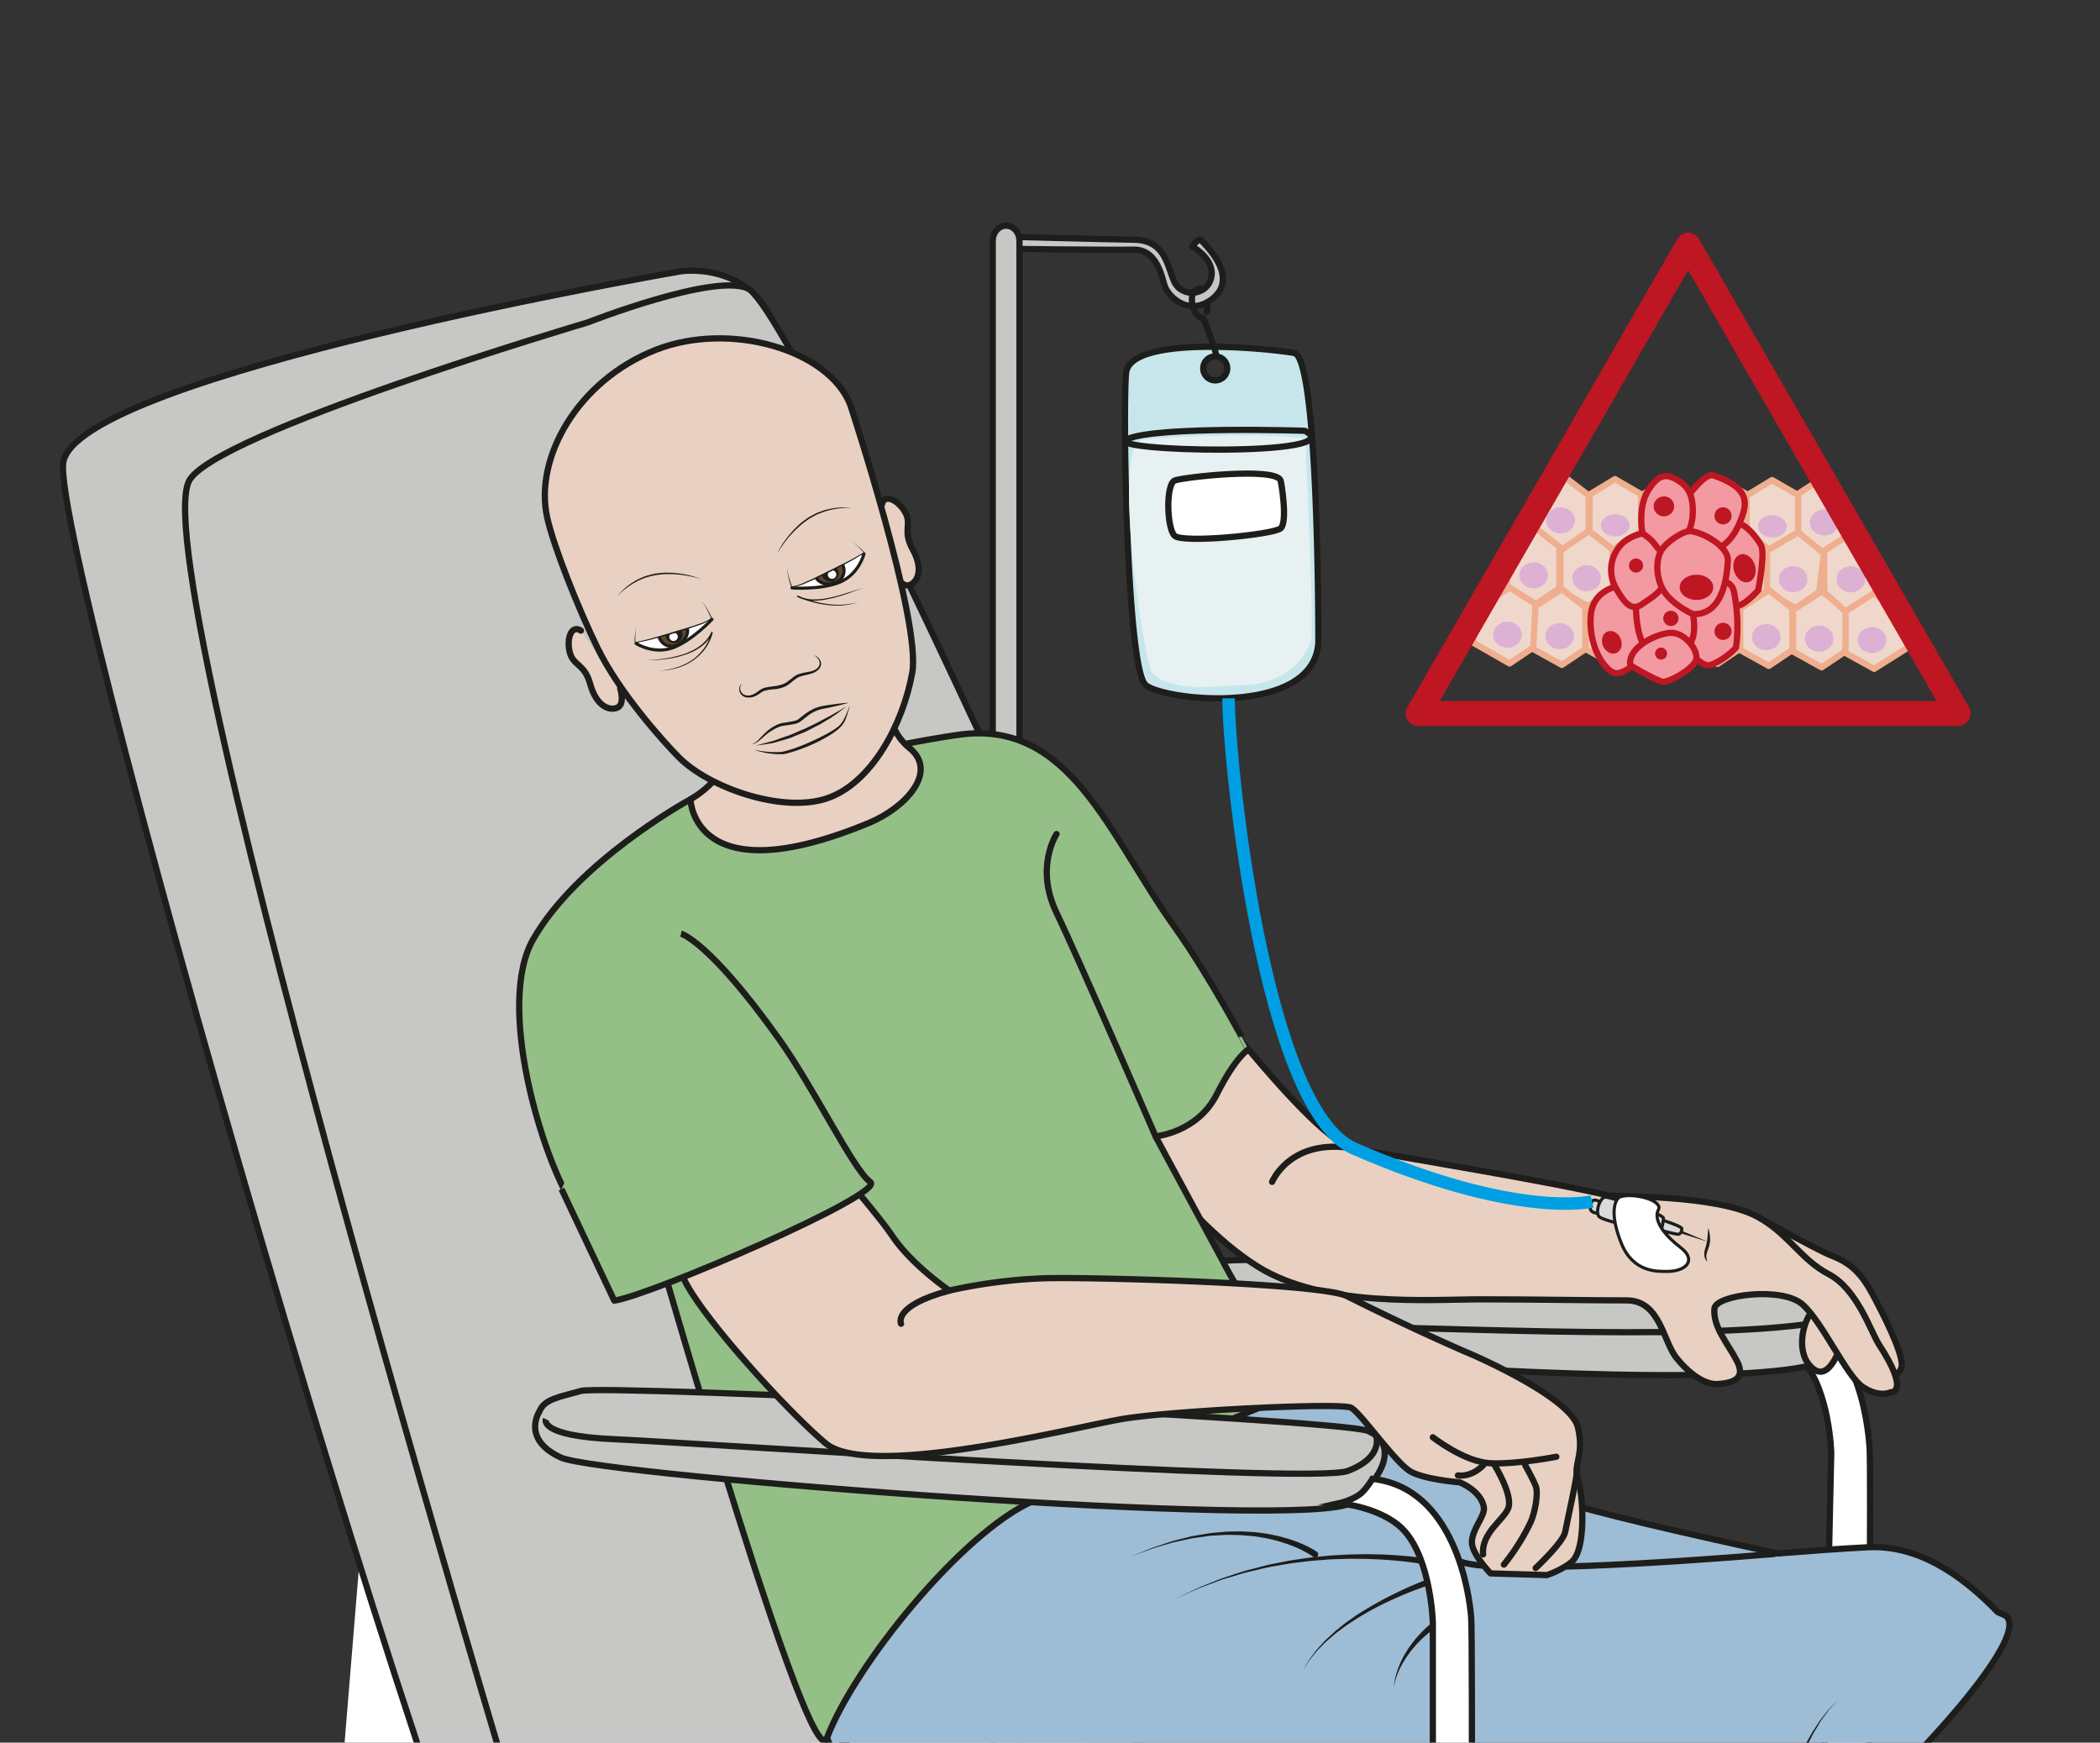 <?xml version="1.0" encoding="UTF-8" standalone="no"?><svg xmlns="http://www.w3.org/2000/svg" xml:space="preserve" viewBox="0 0 448.29 372"><rect x="0" y="0" width="448.29" height="372" fill="#333333" stroke="none"/><defs><clipPath id="a" clipPathUnits="userSpaceOnUse"><path d="M0 279h336.22V0H0Z"/></clipPath><clipPath id="b" clipPathUnits="userSpaceOnUse"><path d="M0 279h336.22V0H0Z"/></clipPath><clipPath id="c" clipPathUnits="userSpaceOnUse"><path d="M0 279h336.22V0H0Z"/></clipPath></defs><g clip-path="url(#a)" transform="matrix(1.333 0 0 -1.333 0 372)"><path d="M0 0s17.27-53.81 44.02-71.73c26.76-17.91 65.06-30.7 65.06-30.7L111.9-123l-121.55 5.47z" style="fill:#fff;fill-opacity:1;fill-rule:nonzero;stroke:none" transform="translate(64.01 107.47)"/></g><g clip-path="url(#b)" transform="matrix(1.333 0 0 -1.333 0 372)"><path d="M0 0a1.92 1.92 0 1 0 0 3.83A1.92 1.92 0 0 0 0 0m12.5 4.38c-3.98.72-26.38 2.98-26.92-3.25-.54-6.23.13-47.35 3.13-49.91 3.01-2.57 27.13-5.1 27.67 6.92 0 0 .09 45.52-3.88 46.24" style="fill:#c7e6eb;fill-opacity:1;fill-rule:nonzero;stroke:none" transform="translate(194.75 218.16)"/><path d="M0 0a1.92 1.92 0 1 0 0 3.83A1.92 1.92 0 0 0 0 0Zm12.5 4.38c-3.98.72-26.38 2.98-26.92-3.25-.54-6.23.13-47.35 3.13-49.91 3.01-2.57 27.13-5.1 27.67 6.92 0 0 .09 45.52-3.88 46.24z" style="fill:none;stroke:#1d1d1b;stroke-width:1;stroke-linecap:butt;stroke-linejoin:round;stroke-miterlimit:10;stroke-dasharray:none;stroke-opacity:1" transform="translate(194.75 218.16)"/><path d="M0 0s1.32-28.45.84-29.9c-.48-1.44-2.83-6.8-10.5-7.2l-7.68-.38s-6.38.29-7.48 2.67c-1.1 2.39-6.52 36.17-1.28 36.98 5.24.81 25.83 1 26.01 0C.09 1.17 0 0 0 0" style="fill:#e7f1f2;fill-opacity:1;fill-rule:nonzero;stroke:none" transform="translate(209.14 206.47)"/><path d="M0 0s-23.47.79-28.36-1.3C-33.26-3.36 7.94-4.24 0 0Z" style="fill:none;stroke:#1d1d1b;stroke-width:1;stroke-linecap:butt;stroke-linejoin:round;stroke-miterlimit:10;stroke-dasharray:none;stroke-opacity:1" transform="translate(208.96 210.08)"/><path d="M0 0c.1-.25 1.18-6.68 0-7.68-1.17-.99-15.74-2.44-16.99-1.17-1.25 1.26-1.42 8.3.06 8.85C-15.45.54-.8 2.17 0 0" style="fill:#fff;fill-opacity:1;fill-rule:nonzero;stroke:none" transform="translate(205.08 202.13)"/><path d="M0 0c.1-.25 1.18-6.68 0-7.68-1.17-.99-15.74-2.44-16.99-1.17-1.25 1.26-1.42 8.3.06 8.85C-15.45.54-.8 2.17 0 0Z" style="fill:none;stroke:#1d1d1b;stroke-width:1;stroke-linecap:butt;stroke-linejoin:miter;stroke-miterlimit:10;stroke-dasharray:none;stroke-opacity:1" transform="translate(205.08 202.13)"/><path d="M0 0s17.03-.22 20.98-.14c3.96.07 4.58-4.83 5.02-5.92.69-1.74 3.81-4.7 7.4-2.1 4.87 3.52-1.24 9.1-1.62 9.53-.38.43-1.41-1-1.41-1s3.7-2.02 3.04-4.99c-.66-2.96-4.73-3.25-5.92-.65-1.18 2.6-1.41 6.66-6.5 6.72-5.1.07-20.53.5-20.76.5" style="fill:#c7c7c6;fill-opacity:1;fill-rule:nonzero;stroke:#1d1d1b;stroke-width:1;stroke-linecap:round;stroke-linejoin:round;stroke-miterlimit:10;stroke-dasharray:none;stroke-opacity:1" transform="translate(160.56 239.23)"/><path d="M0 0s-1.8.14-1.45-2.31C-1.1-4.77.34-4.77.34-4.77s2.4-6.1 2.03-6.12" style="fill:none;stroke:#1d1d1b;stroke-width:1;stroke-linecap:round;stroke-linejoin:round;stroke-miterlimit:10;stroke-dasharray:none;stroke-opacity:1" transform="translate(192.37 232.88)"/><path d="M0 0a10 10 0 0 1 .15 1.52" style="fill:none;stroke:#1d1d1b;stroke-width:1;stroke-linecap:round;stroke-linejoin:round;stroke-miterlimit:10;stroke-dasharray:none;stroke-opacity:1" transform="translate(193.25 229.13)"/><path d="M0 0c0-1.34.96-2.42 2.14-2.42 1.18 0 2.14 1.08 2.14 2.42v301.4c0 1.34-.96 2.43-2.14 2.43-1.18 0-2.14-1.09-2.14-2.43Z" style="fill:#c7c7c6;fill-opacity:1;fill-rule:nonzero;stroke:none" transform="translate(158.98 -60.9)"/><path d="M0 0c0-1.34.96-2.42 2.14-2.42 1.18 0 2.14 1.08 2.14 2.42v301.4c0 1.34-.96 2.43-2.14 2.43-1.18 0-2.14-1.09-2.14-2.43Z" style="fill:none;stroke:#1d1d1b;stroke-width:1;stroke-linecap:round;stroke-linejoin:round;stroke-miterlimit:10;stroke-dasharray:none;stroke-opacity:1" transform="translate(158.98 -60.9)"/><path d="M0 0c-2.55 14.35-15.93 12.33-15.93 12.33s-96.72-16.66-98.93-30.62c-2.2-13.96 69.02-261.45 81.48-265.42l96.47 64.3" style="fill:#c7c7c6;fill-opacity:1;fill-rule:nonzero;stroke:#1d1d1b;stroke-width:1;stroke-linecap:butt;stroke-linejoin:miter;stroke-miterlimit:10;stroke-dasharray:none;stroke-opacity:1" transform="translate(124.99 223.3)"/><path d="M0 0s-60.4-17.88-63.91-25.48C-71.3-41.47-6.98-252.81-6.98-252.81s134.6-23.18 162.76-22.33c2.64.08-46.63 106.55-46.63 106.55S34.34 1.7 25.54 5.47C20 7.85 0 0 0 0" style="fill:#c7c7c6;fill-opacity:1;fill-rule:nonzero;stroke:none" transform="translate(94.14 227.44)"/><path d="M0 0s-60.4-17.88-63.91-25.48C-71.3-41.47-6.98-252.81-6.98-252.81s134.6-23.18 162.76-22.33c2.64.08-46.63 106.55-46.63 106.55S34.34 1.7 25.54 5.47C20 7.85 0 0 0 0Z" style="fill:none;stroke:#1d1d1b;stroke-width:1;stroke-linecap:butt;stroke-linejoin:miter;stroke-miterlimit:10;stroke-dasharray:none;stroke-opacity:1" transform="translate(94.14 227.44)"/><path d="m0 0-38.87-26.49" style="fill:none;stroke:#1d1d1b;stroke-width:1;stroke-linecap:round;stroke-linejoin:round;stroke-miterlimit:10;stroke-dasharray:none;stroke-opacity:1" transform="translate(136.82 1.12)"/><path d="M0 0s9.53.74 13.8-4.06c4.27-4.8 4.54-14.68 4.54-14.68l-1.3-58.6s7.24-4.53 7.24 0c0 4.55.47 55.66.2 59.4-.27 3.74-1.91 20.73-15.1 22.16C-3.82 5.63 0 0 0 0" style="fill:#fff;fill-opacity:1;fill-rule:nonzero;stroke:none" transform="translate(274.92 65.2)"/><path d="M0 0s9.53.74 13.8-4.06c4.27-4.8 4.54-14.68 4.54-14.68l-1.3-58.6s7.24-4.53 7.24 0c0 4.55.47 55.66.2 59.4-.27 3.74-1.91 20.73-15.1 22.16C-3.82 5.63 0 0 0 0Z" style="fill:none;stroke:#1d1d1b;stroke-width:1;stroke-linecap:butt;stroke-linejoin:miter;stroke-miterlimit:10;stroke-dasharray:none;stroke-opacity:1" transform="translate(274.92 65.2)"/><path d="M0 0s18.08-12.35 27.7-12.88c9.6-.54 69.4-5.08 80.35 0 10.95 5.07 1.6 11.74-7.2 12.28C92.04-.07-3.47 7.47 0 0" style="fill:#c7c7c6;fill-opacity:1;fill-rule:nonzero;stroke:none" transform="translate(184.41 74.11)"/><path d="M0 0s18.08-12.35 27.7-12.88c9.6-.54 69.4-5.08 80.35 0 10.95 5.07 1.6 11.74-7.2 12.28C92.04-.07-3.47 7.47 0 0Z" style="fill:none;stroke:#1d1d1b;stroke-width:1;stroke-linecap:butt;stroke-linejoin:miter;stroke-miterlimit:10;stroke-dasharray:none;stroke-opacity:1" transform="translate(184.41 74.11)"/><path d="M0 0s3.47-2.04 18.15-2.22C32.84-2.4 82.15-4.8 93.26 0" style="fill:none;stroke:#1d1d1b;stroke-width:1;stroke-linecap:butt;stroke-linejoin:miter;stroke-miterlimit:10;stroke-dasharray:none;stroke-opacity:1" transform="translate(203.3 68.7)"/><path d="M0 0c-.1-.05-1.88-6.78-4.75-4.4-2.87 2.37-1.58 7.31-.34 8.85C-3.86 5.99 0 0 0 0" style="fill:#e8d1c2;fill-opacity:1;fill-rule:nonzero;stroke:none" transform="translate(295.07 64.31)"/><path d="M0 0c-.1-.05-1.88-6.78-4.75-4.4-2.87 2.37-1.58 7.31-.34 8.85C-3.86 5.99 0 0 0 0Z" style="fill:none;stroke:#1d1d1b;stroke-width:1;stroke-linecap:round;stroke-linejoin:round;stroke-miterlimit:10;stroke-dasharray:none;stroke-opacity:1" transform="translate(295.07 64.31)"/><path d="M0 0c.3.15 10.79-5.92 13.68-7.04 2.89-1.11 4.65-2.86 6.33-5.98 1.68-3.12 4.82-9.26 4.75-11.53-.04-1.33-2.47-3-3.56-2.34-1.1.66-8.12 14.8-12.67 16.79C3.98-8.12-1.68-.83 0 0" style="fill:#e8d1c2;fill-opacity:1;fill-rule:nonzero;stroke:none" transform="translate(279.8 84.95)"/><path d="M0 0c.3.15 10.79-5.92 13.68-7.04 2.89-1.11 4.65-2.86 6.33-5.98 1.68-3.12 4.82-9.26 4.75-11.53-.04-1.33-2.47-3-3.56-2.34-1.1.66-8.12 14.8-12.67 16.79C3.98-8.12-1.68-.83 0 0Z" style="fill:none;stroke:#1d1d1b;stroke-width:1;stroke-linecap:round;stroke-linejoin:round;stroke-miterlimit:10;stroke-dasharray:none;stroke-opacity:1" transform="translate(279.8 84.95)"/><path d="M0 0c-9.06 2.18-32.98 6.1-40.73 7.52-7.74 1.41-34.83 39-34.83 39-10.3 2.7-16.39-25.66-10.52-28.17 5.88-2.5 16.75-21.5 29.93-29.73 10.62-6.63 27.55-5.25 35.83-5.25 8.27 0 17.7-.17 23.26-.17 5.56 0 5.81-6.95 8.21-9.49 0 0 3.2-4.1 6.37-3.9 3.17.19 4.33 1.28 3.07 3.7-1.43 2.78-3.83 5.36-3.6 8.37.18 2.22 10.82 3.56 14.08.7 3.27-2.86 7-11.42 9.67-13.23 2.67-1.8 4.47-.86 4.47-.86s3.28-.25-1.87 7.66c-1.27 1.95-3.46 8.85-8.01 11.23-4.55 2.37-6.46 6.51-11.45 9.22C17.25.2.9-.22 0 0" style="fill:#e8d1c2;fill-opacity:1;fill-rule:nonzero;stroke:none" transform="translate(257.56 87.62)"/><path d="M0 0c-9.06 2.18-32.98 6.1-40.73 7.52-7.74 1.41-34.83 39-34.83 39-10.3 2.7-16.39-25.66-10.52-28.17 5.88-2.5 16.75-21.5 29.93-29.73 10.62-6.63 27.55-5.25 35.83-5.25 8.27 0 17.7-.17 23.26-.17 5.56 0 5.81-6.95 8.21-9.49 0 0 3.2-4.1 6.37-3.9 3.17.19 4.33 1.28 3.07 3.7-1.43 2.78-3.83 5.36-3.6 8.37.18 2.22 10.82 3.56 14.08.7 3.27-2.86 7-11.42 9.67-13.23 2.67-1.8 4.47-.86 4.47-.86s3.28-.25-1.87 7.66c-1.27 1.95-3.46 8.85-8.01 11.23-4.55 2.37-6.46 6.51-11.45 9.22C17.25.2.9-.22 0 0Z" style="fill:none;stroke:#1d1d1b;stroke-width:1;stroke-linecap:round;stroke-linejoin:round;stroke-miterlimit:10;stroke-dasharray:none;stroke-opacity:1" transform="translate(257.56 87.62)"/><path d="M0 0s2.89 7.13 13.12 5.34" style="fill:none;stroke:#1d1d1b;stroke-width:1;stroke-linecap:round;stroke-linejoin:round;stroke-miterlimit:10;stroke-dasharray:none;stroke-opacity:1" transform="translate(203.72 89.8)"/><path d="M0 0s13.78-7.67 17.52-11.94S33-22.62 38.6-24.76c3.93-1.5 19.51-5.16 34.9-8.47 5.13.41 10.07.78 14.49 1 7.7.38 14.67-4.1 20.73-10.39l.83-.36c8.04-2.94-32.5-42.91-35.18-39.71-2.67 3.2-12.01 2.13-31.71-2.4-19.7-4.54-64.4-2.67-72.11-3.74-7.72-1.07-38.74 13.08-45.41 19.75-6.68 6.68-7.48 23.23-8.01 27.28" style="fill:#9dbcd6;fill-opacity:1;fill-rule:nonzero;stroke:#1d1d1b;stroke-width:1;stroke-linecap:round;stroke-linejoin:round;stroke-miterlimit:10;stroke-dasharray:none;stroke-opacity:1" transform="translate(211.2 63.52)"/><path d="M0 0c4.64-2.13 33.61-.25 50.4 1.15" style="fill:none;stroke:#1d1d1b;stroke-width:1;stroke-linecap:round;stroke-linejoin:round;stroke-miterlimit:10;stroke-dasharray:none;stroke-opacity:1" transform="translate(233.71 29.06)"/><path d="M0 0s-2.54.57-6.48.87c-.98.09-2.05.13-3.17.18-1.13.04-2.32.04-3.55.04-1.24-.06-2.51-.04-3.8-.17-1.3-.09-2.6-.2-3.9-.38-1.32-.13-2.61-.36-3.89-.6-1.28-.19-2.52-.51-3.72-.8-1.2-.25-2.34-.62-3.43-.95l-1.58-.47-1.44-.55c-.92-.35-1.78-.65-2.52-.96l-1.9-.87-1.65-.76 1.64.8 1.87.91c.73.34 1.59.65 2.5 1.03l1.44.58 1.57.52c1.08.35 2.21.75 3.42 1.03 1.2.31 2.44.67 3.72.9 1.28.26 2.58.52 3.9.69 1.3.22 2.62.36 3.92.47 1.3.16 2.59.18 3.83.26 1.24.03 2.44.06 3.58.05 1.14-.03 2.22-.04 3.22-.11C-2.45 1.5.2.98.2.98A.5.5 0 1 0 0 0" style="fill:#1d1d1b;fill-opacity:1;fill-rule:nonzero;stroke:none" transform="translate(229.1 28.35)"/><path d="M0 0s-1.52-.46-3.77-1.34c-1.11-.45-2.41-1-3.77-1.65a48.84 48.84 0 0 1-4.16-2.23c-.7-.4-1.35-.86-2.02-1.29-.65-.45-1.27-.92-1.88-1.37l-1.65-1.41-1.37-1.38-1.04-1.28c-.33-.37-.52-.76-.72-1.05l-.6-.94.56.96c.2.3.36.7.68 1.08l1 1.33 1.33 1.45 1.61 1.49c.6.47 1.2.98 1.84 1.46.66.45 1.3.95 2 1.38A61.61 61.61 0 0 0-.3.95.5.5 0 1 0 .01.01L0 0" style="fill:#1d1d1b;fill-opacity:1;fill-rule:nonzero;stroke:none" transform="translate(229.62 25.47)"/><path d="M0 0s-.6-.38-1.44-1.1a17.42 17.42 0 0 1-3.88-4.82c-.18-.3-.31-.61-.44-.91a7 7 0 0 1-.33-.84c-.2-.53-.31-.98-.38-1.3l-.12-.5.08.5c.04.34.12.8.27 1.35.06.27.16.57.27.87A13.93 13.93 0 0 0-4.6-3.8C-3.81-2.5-2.82-1.31-2.01-.5-1.21.33-.58.81-.58.81l.01.01a.5.5 0 0 0 .6-.8L0 0" style="fill:#1d1d1b;fill-opacity:1;fill-rule:nonzero;stroke:none" transform="translate(229.75 18.26)"/><path d="m0 0-.27.19C-.43.3-.7.47-1.06.67c-.36.2-.79.44-1.3.67-.52.25-1.13.46-1.78.72-.68.2-1.4.48-2.19.65-.78.2-1.62.36-2.5.5-.87.15-1.79.18-2.71.28-.94 0-1.89.07-2.83.02-.95-.08-1.9-.06-2.83-.22-.92-.15-1.85-.21-2.72-.42l-2.51-.54-2.22-.65-.99-.3-.87-.32-1.41-.52-1.23-.46 1.21.5 1.4.57.86.35.98.32 2.2.73 2.52.63c.87.24 1.8.33 2.73.5.93.2 1.9.21 2.85.33.96.08 1.93.05 2.88.08.95-.07 1.89-.08 2.79-.2a24 24 0 0 0 2.58-.44c.82-.14 1.57-.4 2.28-.59.68-.24 1.32-.44 1.87-.7.55-.21 1.02-.46 1.4-.65.38-.2.68-.36.88-.5l.3-.2a.5.5 0 0 0-.54-.84l-.01.01Z" style="fill:#1d1d1b;fill-opacity:1;fill-rule:nonzero;stroke:none" transform="translate(210.32 29.74)"/><path d="M0 0s.24 1.74.79 4.29a72.17 72.17 0 0 0 2.7 9.17c.29.81.65 1.6.97 2.4.36.78.73 1.53 1.08 2.27.4.7.78 1.4 1.16 2.04l1.15 1.76 1.1 1.39c.32.43.68.72.93 1l.84.85-.8-.88c-.25-.28-.6-.59-.9-1.03l-1.04-1.42-1.08-1.79c-.36-.64-.7-1.35-1.07-2.06-.33-.74-.67-1.5-1-2.29-.28-.8-.61-1.6-.88-2.41a71.08 71.08 0 0 1-2.33-9.17C1.16 1.58.99-.12.99-.12a.5.5 0 1 0-1 .1L0 0" style="fill:#1d1d1b;fill-opacity:1;fill-rule:nonzero;stroke:none" transform="translate(283.62 -18.36)"/><path d="M0 0c-.86-.44-18.16-10.11-25.18-22.4-6.01-10.51 1.43-34.9 6.24-42.38 4.8-7.48 14.3-9.34 14.3-9.34s23.89-83.1 26.5-76.2c4.4 11.6 21.51 32.8 32.97 37.94 6.92 3.1 49.64 20.37 49.64 20.37s3.8-.8-5.06 1.9c-7.31 2.24-14.1 16.06-14.1 16.06L74.48-53.97s6.71.58 9.8 6.72c3.1 6.14 5.08 7.2 5.08 7.2S83.23-28.41 77.5-20.4C67.04-5.77 60.85 12.74 43.16 10.37 32.7 8.97 5.53 2.84 0 0" style="fill:#94bf87;fill-opacity:1;fill-rule:nonzero;stroke:none" transform="translate(110.57 151.06)"/><path d="M0 0c-.86-.44-18.16-10.11-25.18-22.4-6.01-10.51 1.43-34.9 6.24-42.38 4.8-7.48 14.3-9.34 14.3-9.34s23.89-83.1 26.5-76.2c4.4 11.6 21.51 32.8 32.97 37.94 6.92 3.1 49.64 20.37 49.64 20.37s3.8-.8-5.06 1.9c-7.31 2.24-14.1 16.06-14.1 16.06L74.48-53.97s6.71.58 9.8 6.72c3.1 6.14 5.08 7.2 5.08 7.2S83.23-28.41 77.5-20.4C67.04-5.77 60.85 12.74 43.16 10.37 32.7 8.97 5.53 2.84 0 0Z" style="fill:none;stroke:#1d1d1b;stroke-width:1;stroke-linecap:butt;stroke-linejoin:round;stroke-miterlimit:10;stroke-dasharray:none;stroke-opacity:1" transform="translate(110.57 151.06)"/><path d="M0 0s-2.94-4.41 3.46-7.35c6.41-2.94 120.67-11.75 126.55-7.2 5.87 4.53 7.2 9.6 2.67 11.47C128.14-1.2 10.4 4.4 6.67 3.32 2.93 2.27.79 2 0 0" style="fill:#c7c7c6;fill-opacity:1;fill-rule:nonzero;stroke:none" transform="translate(86.37 53)"/><path d="M0 0s-2.94-4.41 3.46-7.35c6.41-2.94 120.67-11.75 126.55-7.2 5.87 4.53 7.2 9.6 2.67 11.47C128.14-1.2 10.4 4.4 6.67 3.32 2.93 2.27.79 2 0 0Z" style="fill:none;stroke:#1d1d1b;stroke-width:1;stroke-linecap:butt;stroke-linejoin:miter;stroke-miterlimit:10;stroke-dasharray:none;stroke-opacity:1" transform="translate(86.37 53)"/><path d="M0 0s-1.33-2.67 10.95-3.2c12.28-.54 111.59-7.3 117.46-5.08 5.88 2.23 4.52 5.66 4.52 5.66" style="fill:none;stroke:#1d1d1b;stroke-width:1;stroke-linecap:butt;stroke-linejoin:miter;stroke-miterlimit:10;stroke-dasharray:none;stroke-opacity:1" transform="translate(87.43 51.79)"/><path d="M0 0s8.71-9.77 11.5-13.9c3.2-4.76 9.18-8.8 9.18-8.8s7.48 1.83 16.02 1.99c8.55.15 43.88-.87 47.7-2.9a392.9 392.9 0 0 1 18.78-8.83c2.93-1.2 17.08-7.6 18.15-12.15 1.07-4.53-.8-5.87 0-8.27.8-2.4 1.44-11.34-1.07-13.35-1.7-1.36-3.9-2.05-3.9-2.05l-9.02.27s-2.98 3.1-2.98 4.95c0 2.15 2.15 4.27 1.91 5.64-.47 2.7-3.9 4-3.9 4s-5.33.4-7.74 1.67c-2.4 1.27-8 9.37-9.6 10.26-1.6.89-28.88-.48-36.58-1.78-7.7-1.3-40.63-9.73-47.57-3.92-6.94 5.81-23.18 23.94-23.18 27.95C-22.3-15.22 0 0 0 0" style="fill:#e8d1c2;fill-opacity:1;fill-rule:nonzero;stroke:none" transform="translate(131.36 95.09)"/><path d="M0 0s8.71-9.77 11.5-13.9c3.2-4.76 9.18-8.8 9.18-8.8s7.48 1.83 16.02 1.99c8.55.15 43.88-.87 47.7-2.9a392.9 392.9 0 0 1 18.78-8.83c2.93-1.2 17.08-7.6 18.15-12.15 1.07-4.53-.8-5.87 0-8.27.8-2.4 1.44-11.34-1.07-13.35-1.7-1.36-3.9-2.05-3.9-2.05l-9.02.27s-2.98 3.1-2.98 4.95c0 2.15 2.15 4.27 1.91 5.64-.47 2.7-3.9 4-3.9 4s-5.33.4-7.74 1.67c-2.4 1.27-8 9.37-9.6 10.26-1.6.89-28.88-.48-36.58-1.78-7.7-1.3-40.63-9.73-47.57-3.92-6.94 5.81-23.18 23.94-23.18 27.95C-22.3-15.22 0 0 0 0Z" style="fill:none;stroke:#1d1d1b;stroke-width:1;stroke-linecap:butt;stroke-linejoin:round;stroke-miterlimit:10;stroke-dasharray:none;stroke-opacity:1" transform="translate(131.36 95.09)"/><path d="M0 0s5.01-3.95 9.23-4.16c4.2-.2 10.55 1.04 10.55 1.04" style="fill:none;stroke:#1d1d1b;stroke-width:1;stroke-linecap:round;stroke-linejoin:miter;stroke-miterlimit:10;stroke-dasharray:none;stroke-opacity:1" transform="translate(229.46 48.9)"/><path d="M0 0s-1.7-1.92-4.06-1.64" style="fill:none;stroke:#1d1d1b;stroke-width:1;stroke-linecap:round;stroke-linejoin:miter;stroke-miterlimit:10;stroke-dasharray:none;stroke-opacity:1" transform="translate(237.54 44.43)"/><path d="M0 0s1.22-2.18 1.68-3.32c.46-1.15-.09-4.23-.84-5.88a34.95 34.95 0 0 0-4.25-6.72" style="fill:none;stroke:#1d1d1b;stroke-width:1;stroke-linecap:round;stroke-linejoin:miter;stroke-miterlimit:10;stroke-dasharray:none;stroke-opacity:1" transform="translate(244.25 44.43)"/><path d="M0 0s2.96-4.76 2.2-6.86c-.66-1.84-4.36-3.96-4.04-7.43" style="fill:none;stroke:#1d1d1b;stroke-width:1;stroke-linecap:round;stroke-linejoin:miter;stroke-miterlimit:10;stroke-dasharray:none;stroke-opacity:1" transform="translate(239.35 44.43)"/><path d="M0 0s4.4 4.1 4.72 5.77c.31 1.66 1.98 8.97 1.91 10.06" style="fill:none;stroke:#1d1d1b;stroke-width:1;stroke-linecap:round;stroke-linejoin:miter;stroke-miterlimit:10;stroke-dasharray:none;stroke-opacity:1" transform="translate(245.93 27.96)"/><path d="M0 0c3.14-.27 8.05-1.62 10.54-4.43 4.28-4.8 4.54-14.68 4.54-14.68v-76.62s6.14-4.54 6.14 0 .27 73.68 0 77.42C20.96-14.57 18.6 2.49 5.4 3.92c0 0-.73-1.28-1.64-2.16C2.52.56 0 0 0 0" style="fill:#fff;fill-opacity:1;fill-rule:nonzero;stroke:none" transform="translate(214.38 38.32)"/><path d="M0 0c3.14-.27 8.05-1.62 10.54-4.43 4.28-4.8 4.54-14.68 4.54-14.68v-76.62s6.14-4.54 6.14 0 .27 73.68 0 77.42C20.96-14.57 18.6 2.49 5.4 3.92c0 0-.73-1.28-1.64-2.16C2.52.56 0 0 0 0Z" style="fill:none;stroke:#1d1d1b;stroke-width:1;stroke-linecap:butt;stroke-linejoin:miter;stroke-miterlimit:10;stroke-dasharray:none;stroke-opacity:1" transform="translate(214.38 38.32)"/><path d="M0 0s4.47-1.13 15.71-16.9c5.72-8.03 11.93-21 14.6-22.86 2.67-1.87-35.4-18.24-41-19.01l-8.45 17.87" style="fill:#94bf87;fill-opacity:1;fill-rule:nonzero;stroke:#1d1d1b;stroke-width:1;stroke-linecap:butt;stroke-linejoin:round;stroke-miterlimit:10;stroke-dasharray:none;stroke-opacity:1" transform="translate(109.06 129.55)"/><path d="M0 0s-1.43 2.86 7.74 5.31" style="fill:none;stroke:#1d1d1b;stroke-width:1;stroke-linecap:round;stroke-linejoin:round;stroke-miterlimit:10;stroke-dasharray:none;stroke-opacity:1" transform="translate(144.3 67.08)"/><path d="m0 0 5.27-2.2L-.18-.48z" style="fill:#1d1d1b;fill-opacity:1;fill-rule:nonzero;stroke:none" transform="translate(268.33 82.37)"/><path d="M0 0s-1.54 1.18-1.94.48c-.38-.7-.83-2.06 1.6-1.87C2.08-1.2 0 0 0 0" style="fill:#dadada;fill-opacity:1;fill-rule:evenodd;stroke:none" transform="translate(256.9 86.18)"/><path d="M0 0s-1.54 1.18-1.94.48c-.38-.7-.83-2.06 1.6-1.87C2.08-1.2 0 0 0 0Z" style="fill:none;stroke:#1d1d1b;stroke-width:.5;stroke-linecap:butt;stroke-linejoin:miter;stroke-miterlimit:10;stroke-dasharray:none;stroke-opacity:1" transform="translate(256.9 86.18)"/><path d="M0 0s-.05-.9-.67-.85C-1.28-.82-7.77.9-7.77.9s.34 1.84.98 1.63C-6.16 2.32.18.59 0 0" style="fill:#dadada;fill-opacity:1;fill-rule:evenodd;stroke:none" transform="translate(269.34 82.26)"/><path d="M0 0s-.05-.9-.67-.85C-1.28-.82-7.77.9-7.77.9s.34 1.84.98 1.63C-6.16 2.32.18.59 0 0Z" style="fill:none;stroke:#1d1d1b;stroke-width:.5;stroke-linecap:butt;stroke-linejoin:miter;stroke-miterlimit:10;stroke-dasharray:none;stroke-opacity:1" transform="translate(269.34 82.26)"/><path d="M0 0s-.19-2.28-.78-2.32C-1.38-2.35-9.6-.48-10.3.22c-.7.7.14 3.2 1.04 3.14C-8.37 3.29-.3.82 0 0" style="fill:#dadada;fill-opacity:1;fill-rule:evenodd;stroke:none" transform="translate(266.4 84)"/><path d="M0 0s-.19-2.28-.78-2.32C-1.38-2.35-9.6-.48-10.3.22c-.7.7.14 3.2 1.04 3.14C-8.37 3.29-.3.82 0 0Z" style="fill:none;stroke:#1d1d1b;stroke-width:.5;stroke-linecap:butt;stroke-linejoin:miter;stroke-miterlimit:10;stroke-dasharray:none;stroke-opacity:1" transform="translate(266.4 84)"/><path d="M0 0s-1.5-2.14 3.6-6.05c2.58-1.97.89-3.86-2.35-3.8-1.38.01-5.31-.2-7.2 4.57-2 5.01-.91 7.15-.09 7.4C-3.82 2.77.84 1.5 0 0" style="fill:#fff;fill-opacity:1;fill-rule:nonzero;stroke:none" transform="translate(265.57 85.31)"/><path d="M0 0s-1.5-2.14 3.6-6.05c2.58-1.97.89-3.86-2.35-3.8-1.38.01-5.31-.2-7.2 4.57-2 5.01-.91 7.15-.09 7.4C-3.82 2.77.84 1.5 0 0Z" style="fill:none;stroke:#1d1d1b;stroke-width:.5;stroke-linecap:butt;stroke-linejoin:miter;stroke-miterlimit:10;stroke-dasharray:none;stroke-opacity:1" transform="translate(265.57 85.31)"/><path d="M0 0s.25-1.89-.09-2.85C-.43-3.8-.74-4.65-.1-5.4" style="fill:#e8d1c2;fill-opacity:1;fill-rule:nonzero;stroke:none" transform="translate(273.57 82.42)"/><path d="M0 0s.12-.33.2-.86c.06-.26.07-.57.09-.9.04-.34-.08-.72-.13-1.08-.1-.35-.24-.66-.32-.95-.1-.3-.17-.57-.15-.81 0-.24.05-.45.11-.59l.1-.22-.18.17A.89.89 0 0 0-.45-5a.94.94 0 0 0-.14.36 2.2 2.2 0 0 0 0 .95c.05.34.2.68.28 1 .04.32.16.62.16.94.01.32.08.62.08.88C-.04-.36 0 0 0 0" style="fill:#1d1d1b;fill-opacity:1;fill-rule:nonzero;stroke:none" transform="translate(273.57 82.42)"/><path d="M0 0s-11.97-2.94-38.13 8.48c-14.36 6.26-20.08 61.74-20.08 72.1" style="fill:none;stroke:#009fe3;stroke-width:2;stroke-linecap:butt;stroke-linejoin:miter;stroke-miterlimit:10;stroke-dasharray:none;stroke-opacity:1" transform="translate(254.96 86.66)"/><path d="M0 0s-3.52-5.31 0-12.62c3.52-7.3 15.86-35.79 15.86-35.79" style="fill:none;stroke:#1d1d1b;stroke-width:1;stroke-linecap:round;stroke-linejoin:round;stroke-miterlimit:10;stroke-dasharray:none;stroke-opacity:1" transform="translate(169.2 145.5)"/><path d="M0 0s10.21 5.56 3.54 12.6c-6.41 6.76 8.13 11.68 8.13 11.68s16.4 5.07 17.57 5.88c4.45 3.1-1.86-15.75 5.77-21.88 4.83-3.86-.63-9.65-6.41-12.05C.39-15.47 0 0 0 0" style="fill:#e8d1c2;fill-opacity:1;fill-rule:nonzero;stroke:none" transform="translate(110.57 151.06)"/><path d="M0 0s10.21 5.56 3.54 12.6c-6.41 6.76 8.13 11.68 8.13 11.68s16.4 5.07 17.57 5.88c4.45 3.1-1.86-15.75 5.77-21.88 4.83-3.86-.63-9.65-6.41-12.05C.39-15.47 0 0 0 0Z" style="fill:none;stroke:#1d1d1b;stroke-width:1;stroke-linecap:round;stroke-linejoin:round;stroke-miterlimit:10;stroke-dasharray:none;stroke-opacity:1" transform="translate(110.57 151.06)"/><path d="M0 0s1.23-2.5 2.58-1.86c1.35.63 2.03 2.72.37 5.7-1.66 3-.06 3.96-1.2 5.94-1.16 1.98-3.32 3.01-3.71 1.24" style="fill:#e8d1c2;fill-opacity:1;fill-rule:nonzero;stroke:#1d1d1b;stroke-width:1;stroke-linecap:round;stroke-linejoin:round;stroke-miterlimit:10;stroke-dasharray:none;stroke-opacity:1" transform="translate(143.2 187.28)"/><path d="M0 0s.86-2.64-.55-3.13c-1.4-.5-3.35.52-4.25 3.82-.9 3.3-2.72 2.87-3.28 5.1-.55 2.22.27 4.46 1.79 3.46" style="fill:#e8d1c2;fill-opacity:1;fill-rule:nonzero;stroke:#1d1d1b;stroke-width:1;stroke-linecap:round;stroke-linejoin:round;stroke-miterlimit:10;stroke-dasharray:none;stroke-opacity:1" transform="translate(99.32 168.83)"/><path d="M0 0s11.4-34.65 9.91-42.87C8.43-51.09 3.38-60.62-3.8-63c-7.19-2.38-18.88 1.75-23.67 6.6-2.67 2.7-9.51 10.36-12.99 17.44-3.14 6.42-7.12 16.46-8.1 20.99-2.1 9.52 4.9 21.91 17.44 26.83C-19.25 13.5-3.39 8.83 0 0" style="fill:#e8d1c2;fill-opacity:1;fill-rule:nonzero;stroke:none" transform="translate(136.18 214.2)"/><path d="M0 0s11.4-34.65 9.91-42.87C8.43-51.09 3.38-60.62-3.8-63c-7.19-2.38-18.88 1.75-23.67 6.6-2.67 2.7-9.51 10.36-12.99 17.44-3.14 6.42-7.12 16.46-8.1 20.99-2.1 9.52 4.9 21.91 17.44 26.83C-19.25 13.5-3.39 8.83 0 0Z" style="fill:none;stroke:#1d1d1b;stroke-width:1;stroke-linecap:round;stroke-linejoin:round;stroke-miterlimit:10;stroke-dasharray:none;stroke-opacity:1" transform="translate(136.18 214.2)"/><path d="m0 0-.64.03c-.41 0-1-.04-1.69-.12-.34-.06-.71-.1-1.1-.2-.39-.1-.8-.2-1.2-.34-.4-.17-.84-.3-1.24-.5-.4-.23-.82-.44-1.2-.69-.37-.28-.76-.54-1.11-.83l-.99-.9-.86-.91c-.25-.31-.5-.6-.71-.88a23.67 23.67 0 0 1-1.3-1.93s.38.86 1.18 2.02l.7.9.83.95 1 .94c.36.3.75.56 1.12.84.4.27.83.46 1.24.7.41.2.85.33 1.26.5.42.14.85.21 1.24.31.4.08.78.11 1.13.16.7.06 1.29.04 1.7.02L0 0" style="fill:#1d1d1b;fill-opacity:1;fill-rule:nonzero;stroke:none" transform="translate(136.52 197.72)"/><path d="M0 0a10.3 10.3 0 0 0 3.63 2.86c.4.15.81.36 1.25.48.45.1.88.25 1.35.32.46.04.9.1 1.36.13.46 0 .9 0 1.34-.02l1.24-.13 1.1-.2c1.34-.31 2.18-.69 2.18-.69l-.6.19c-.39.1-.95.23-1.62.36l-1.09.16-1.22.1h-1.3c-.45-.03-.9-.1-1.36-.15-.44-.06-.88-.2-1.31-.3-.43-.1-.83-.3-1.23-.45-.38-.17-.74-.39-1.09-.56-.33-.2-.63-.42-.92-.6C1.17 1.1.73.73.44.45.15.17 0 0 0 0" style="fill:#1d1d1b;fill-opacity:1;fill-rule:nonzero;stroke:none" transform="translate(98.82 183.57)"/><path d="M0 0s-.8-3.25-3.86-4.53c-3.05-1.27-7.66-.92-7.66-.92s1.5 2.44 2.93 3.54C-7.17-.81-3.9 1.25 0 0" style="fill:#fff;fill-opacity:1;fill-rule:nonzero;stroke:none" transform="translate(138.36 190.37)"/><path d="M0 0s-.8-3.25-3.86-4.53c-3.05-1.27-7.66-.92-7.66-.92s1.5 2.44 2.93 3.54C-7.17-.81-3.9 1.25 0 0Z" style="fill:none;stroke:#1d1d1b;stroke-width:.5;stroke-linecap:butt;stroke-linejoin:round;stroke-miterlimit:10;stroke-dasharray:none;stroke-opacity:1" transform="translate(138.36 190.37)"/><path d="M0 0c.48-1.22 1.98-1.56 3.2-1.07C4.42-.6 4.9.53 4.43 1.74a2.37 2.37 0 0 1-3.08 1.33A2.37 2.37 0 0 1 0 0" style="fill:#60462c;fill-opacity:1;fill-rule:nonzero;stroke:none" transform="translate(130.56 186.83)"/><path d="M0 0c.48-1.22 1.98-1.56 3.2-1.07C4.42-.6 4.9.53 4.43 1.74a2.37 2.37 0 0 1-3.08 1.33A2.37 2.37 0 0 1 0 0Z" style="fill:none;stroke:#1d1d1b;stroke-width:.5;stroke-linecap:round;stroke-linejoin:round;stroke-miterlimit:10;stroke-dasharray:none;stroke-opacity:1" transform="translate(130.56 186.83)"/><path d="M0 0a1.37 1.37 0 0 1 1.76-.78C2.46-.5 2.8.29 2.52.99a1.36 1.36 0 0 1-1.76.78A1.36 1.36 0 0 1 0 0" style="fill:#1d1d1b;fill-opacity:1;fill-rule:nonzero;stroke:none" transform="translate(131.68 186.79)"/><path d="M0 0a.68.68 0 1 1 1.26.5A.68.68 0 0 1 0 0" style="fill:#fff;fill-opacity:1;fill-rule:nonzero;stroke:none" transform="translate(132.6 186.86)"/><path d="M0 0s2-1.54 1.72-1.74c-1.3-.98-8.6-4.55-9.9-5.03-1.3-.47-1.64-.37-1.64-.37s-.79 2.2-.66 3.02" style="fill:#e8d1c2;fill-opacity:1;fill-rule:nonzero;stroke:none" transform="translate(136.58 192.25)"/><path d="M0 0a15.5 15.5 0 0 0 1.48-1.22c.11-.12.23-.22.31-.4.02-.03.04-.1-.03-.18l-.1-.06-.21-.12-.82-.5C-.45-3.16-1.62-3.69-2.74-4.3c-1.13-.6-2.3-1.13-3.44-1.68l-1.77-.77c-.3-.14-.6-.2-.9-.3-.32-.08-.63-.18-.99-.15a.05.05 0 0 0-.04.03v.01c-.18.5-.32 1-.43 1.5l-.15.77c-.03.26-.05.52-.02.78-.01-.26.02-.52.06-.77.06-.25.11-.5.19-.75.14-.5.3-1 .48-1.48l-.05.04c.27 0 .6.08.9.16.3.11.61.19.9.33l1.73.79 1.71.85c.57.29 1.16.54 1.72.84 1.12.59 2.3 1.1 3.39 1.76l.83.48.2.12.1.06v.04c-.05.12-.17.24-.27.36C.98-.83.49-.4 0 0" style="fill:#1d1d1b;fill-opacity:1;fill-rule:nonzero;stroke:none" transform="translate(136.58 192.25)"/><path d="M0 0c-.01-.02.3-.02.7-.37.17-.17.4-.41.47-.8.09-.37-.08-.83-.42-1.15A2.81 2.81 0 0 0-.5-2.98c-.47-.15-1-.23-1.47-.38l-.35-.1c-.11-.07-.26-.12-.35-.2a7 7 0 0 1-.63-.46c-.43-.34-.86-.75-1.46-.97a5.57 5.57 0 0 0-1.7-.37A6.94 6.94 0 0 1-8-5.74c-.4-.17-.8-.55-1.27-.77a2.46 2.46 0 0 0-1.43-.25 1.36 1.36 0 0 0-1.2 1.58c.05.27.2.42.28.52l.14.15-.1-.17c-.07-.11-.18-.28-.2-.5 0-.23.06-.54.24-.79s.5-.45.88-.48c.38-.04.82.08 1.2.29.4.22.75.58 1.31.84.54.2 1.09.27 1.65.34a6.2 6.2 0 0 1 1.58.35c.47.15.9.53 1.34.87.22.17.43.34.7.5.13.09.24.12.37.19l.41.13c.54.16 1.03.21 1.5.32.48.1.85.26 1.16.52.3.25.43.6.4.9-.02.32-.2.55-.35.74-.16.18-.3.3-.42.37L0 0" style="fill:#1d1d1b;fill-opacity:1;fill-rule:nonzero;stroke:none" transform="translate(130.3 174.14)"/><path d="M0 0s2.8-1.83 5.91-.69c3.1 1.15 6.24 4.54 6.24 4.54s-2.77.77-4.56.6C5.8 4.3 2 3.56 0 0" style="fill:#fff;fill-opacity:1;fill-rule:nonzero;stroke:none" transform="translate(101.86 176.03)"/><path d="M0 0s2.8-1.83 5.91-.69c3.1 1.15 6.24 4.54 6.24 4.54s-2.77.77-4.56.6C5.8 4.3 2 3.56 0 0Z" style="fill:none;stroke:#1d1d1b;stroke-width:.5;stroke-linecap:butt;stroke-linejoin:round;stroke-miterlimit:10;stroke-dasharray:none;stroke-opacity:1" transform="translate(101.86 176.03)"/><path d="M0 0c.48-1.22-.39-2.48-1.61-2.97-1.22-.48-2.34.01-2.82 1.23a2.37 2.37 0 0 0 1.35 3.07C-1.85 1.8-.48 1.2 0 0" style="fill:#60462c;fill-opacity:1;fill-rule:nonzero;stroke:none" transform="translate(109.98 178.75)"/><path d="M0 0c.48-1.22-.39-2.48-1.61-2.97-1.22-.48-2.34.01-2.82 1.23a2.37 2.37 0 0 0 1.35 3.07C-1.85 1.8-.48 1.2 0 0Z" style="fill:none;stroke:#1d1d1b;stroke-width:.5;stroke-linecap:round;stroke-linejoin:round;stroke-miterlimit:10;stroke-dasharray:none;stroke-opacity:1" transform="translate(109.98 178.75)"/><path d="M0 0c.28-.7-.07-1.5-.76-1.77-.7-.28-1.49.07-1.77.78-.27.7.07 1.49.76 1.76C-1.06 1.05-.26.7 0 0" style="fill:#1d1d1b;fill-opacity:1;fill-rule:nonzero;stroke:none" transform="translate(109.2 177.96)"/><path d="M0 0a.68.68 0 1 0-1.26-.5A.68.68 0 0 0 0 0" style="fill:#fff;fill-opacity:1;fill-rule:nonzero;stroke:none" transform="translate(108.47 177.4)"/><path d="M0 0s-.4-2.49-.07-2.45C1.55-2.27 9.32.08 10.6.62c1.27.54 1.46.84 1.46.84s-.92 2.14-1.58 2.66" style="fill:#e8d1c2;fill-opacity:1;fill-rule:nonzero;stroke:none" transform="translate(101.88 178.62)"/><path d="M0 0c-.08-.63-.15-1.27-.15-1.9 0-.16 0-.33.05-.45l.02-.03.12.02.23.06.93.21c1.25.26 2.46.68 3.68 1.01.62.17 1.22.39 1.83.56l1.84.55 1.8.6c.3.09.59.25.88.37.27.14.57.3.77.5v-.07c-.21.48-.43.95-.66 1.4-.12.24-.25.46-.38.68-.14.22-.3.43-.48.61.2-.17.37-.37.51-.58a13.25 13.25 0 0 0 1.13-2.05V1.43c-.25-.27-.54-.4-.82-.57-.3-.13-.56-.3-.88-.4L8.61-.16C7.39-.56 6.18-.96 4.94-1.3 3.7-1.6 2.48-2 1.23-2.24l-.94-.2-.23-.04-.12-.03c-.1 0-.14.06-.15.1-.06.19-.04.35-.04.5.03.65.14 1.28.25 1.91" style="fill:#1d1d1b;fill-opacity:1;fill-rule:nonzero;stroke:none" transform="translate(101.88 178.62)"/><path d="M0 0c-.17-.68-.34-1.36-.59-2.03a4.02 4.02 0 0 0-1.2-1.79l.02.01c-.47-.4-.97-.76-1.5-1.08a26.17 26.17 0 0 0-6.68-2.85c-.3-.09-.6-.15-.92-.16a12.29 12.29 0 0 0-3.62.45c-.3.08-.6.16-.85.32.27-.13.57-.16.87-.22a15.06 15.06 0 0 1 3.56-.18 20.16 20.16 0 0 1 2.55.76 39.93 39.93 0 0 1 4.88 2.25c.51.3 1.02.6 1.49.96l.01.02c.54.36.9.98 1.2 1.6.3.62.53 1.29.78 1.94" style="fill:#1d1d1b;fill-opacity:1;fill-rule:nonzero;stroke:none" transform="translate(136.11 166.19)"/><path d="M0 0s-1.05-.32-2.64-.67c-.4-.1-.83-.18-1.3-.27A5.73 5.73 0 0 1-6.6-2.11c-.43-.3-.8-.66-1.3-1-.56-.32-1.11-.35-1.65-.45-.52-.08-1.07-.13-1.5-.26a8.48 8.48 0 0 1-2.32-1.38c-.6-.53-1.11-1.01-1.54-1.25-.22-.11-.4-.17-.53-.2l-.19-.03.19.06c.11.04.28.13.47.26.4.26.8.8 1.4 1.37A6.76 6.76 0 0 0-11.2-3.4c.54.18 1.05.22 1.58.31.51.1 1.08.17 1.46.4.4.3.83.68 1.28.99.44.31.92.59 1.4.8.5.2 1 .34 1.47.4.46.09.9.16 1.3.2C-1.09-.06 0 0 0 0" style="fill:#1d1d1b;fill-opacity:1;fill-rule:nonzero;stroke:none" transform="translate(135.96 166.54)"/><path d="M0 0s-.18-.17-.53-.43A22.7 22.7 0 0 0-2-1.5c-.62-.43-1.38-.87-2.18-1.35l-1.29-.66c-.44-.22-.88-.48-1.34-.66l-1.39-.56c-.45-.2-.9-.37-1.36-.5l-1.3-.38c-.42-.12-.8-.24-1.18-.3a66.4 66.4 0 0 0-2.47-.37s.96.28 2.4.65c.72.17 1.52.54 2.4.81.9.27 1.78.74 2.7 1.1.46.17.9.42 1.34.62l1.28.63c.81.46 1.6.82 2.24 1.21.65.37 1.2.67 1.56.9L0 0" style="fill:#1d1d1b;fill-opacity:1;fill-rule:nonzero;stroke:none" transform="translate(135.53 165.94)"/><path d="M0 0c-1.5-.25-7.37-3.16-10.6-1.34 0 0 5.4-2.54 9.9-.83" style="fill:#e8d1c2;fill-opacity:1;fill-rule:nonzero;stroke:none" transform="translate(138.36 184.91)"/><path d="M0 0c-.89-.22-1.73-.6-2.6-.9-.86-.29-1.73-.56-2.63-.77-.9-.2-1.8-.36-2.73-.37a5.4 5.4 0 0 0-2.7.6.12.12 0 0 0-.05.16c.03.06.1.08.15.05A17.54 17.54 0 0 1-5.7-2.59c.83-.1 1.68-.12 2.52-.07.42.04.84.07 1.26.17.42.05.81.2 1.22.32-.4-.13-.8-.3-1.21-.38-.41-.11-.84-.17-1.26-.23-.85-.07-1.7-.06-2.55.03-1.7.2-3.36.63-4.94 1.3l.11.22a5.36 5.36 0 0 1 2.59-.6c.9 0 1.8.13 2.7.33.88.19 1.76.45 2.63.73C-1.75-.52-.9-.18 0 0" style="fill:#1d1d1b;fill-opacity:1;fill-rule:nonzero;stroke:none" transform="translate(138.36 184.91)"/><path d="M0 0s8.5-.3 10.63 4.4c0 0-1.02-5.66-8.47-6.11" style="fill:#e8d1c2;fill-opacity:1;fill-rule:nonzero;stroke:none" transform="translate(103.38 173.36)"/><path d="M0 0a20.9 20.9 0 0 1 5.95.9c.95.32 1.87.73 2.68 1.32a5.76 5.76 0 0 1 1.9 2.23v.01c.03.06.1.09.16.06a.12.12 0 0 0 .06-.14 7.26 7.26 0 0 0-1.2-2.57A8 8 0 0 0 7.5-.14 9.01 9.01 0 0 0 4.95-1.3c-.9-.25-1.84-.37-2.78-.41 1.86.16 3.72.66 5.25 1.7a7.85 7.85 0 0 1 1.97 1.94c.53.75.94 1.6 1.14 2.5l.22-.08a5.72 5.72 0 0 0-1.99-2.3c-.84-.6-1.79-1-2.75-1.3C4.06.15 2.02-.06 0 0" style="fill:#1d1d1b;fill-opacity:1;fill-rule:nonzero;stroke:none" transform="translate(103.38 173.36)"/></g><path d="m0 0 4.58-2.54L8.36 0v6.65L4.58 9.6 0 6.65Z" style="fill:#efd7cc;fill-opacity:1;fill-rule:nonzero;stroke:none" transform="matrix(1.333 0 0 -1.333 333.1 126.13)"/><path d="m0 0 4.58-2.54L8.36 0v6.65L4.58 9.6 0 6.65Z" style="fill:none;stroke:#efae8d;stroke-width:1;stroke-linecap:round;stroke-linejoin:round;stroke-miterlimit:10;stroke-dasharray:none;stroke-opacity:1" transform="matrix(1.333 0 0 -1.333 333.1 126.13)"/><g clip-path="url(#c)" transform="matrix(1.333 0 0 -1.333 0 372)"><path d="M0 0c0 1.15-1.03 2.09-2.3 2.09-1.26 0-2.29-.94-2.29-2.09s1.03-2.09 2.3-2.09C-1.03-2.09 0-1.15 0 0" style="fill:#ddb1d3;fill-opacity:1;fill-rule:nonzero;stroke:none" transform="translate(256.38 186.47)"/><path d="m0 0 4.58-2.54L8.36 0v6.65L4.58 9.6 0 6.65Z" style="fill:#efd7cc;fill-opacity:1;fill-rule:nonzero;stroke:none" transform="translate(258.23 184.4)"/><path d="m0 0 4.58-2.54L8.36 0v6.65L4.58 9.6 0 6.65Z" style="fill:none;stroke:#efae8d;stroke-width:1;stroke-linecap:round;stroke-linejoin:round;stroke-miterlimit:10;stroke-dasharray:none;stroke-opacity:1" transform="translate(258.23 184.4)"/><path d="M0 0c0 1.15-1.03 2.09-2.3 2.09-1.26 0-2.29-.94-2.29-2.09s1.03-2.09 2.3-2.09C-1.03-2.09 0-1.15 0 0" style="fill:#ddb1d3;fill-opacity:1;fill-rule:nonzero;stroke:none" transform="translate(264.7 186.47)"/><path d="m0 0 3.78-2.96L8.27 0v5.92L4.09 8.34.03 5.88Z" style="fill:#efd7cc;fill-opacity:1;fill-rule:nonzero;stroke:none" transform="translate(254.54 194)"/><path d="m0 0 3.78-2.96L8.27 0v5.92L4.09 8.34.03 5.88Z" style="fill:none;stroke:#efae8d;stroke-width:1;stroke-linecap:round;stroke-linejoin:round;stroke-miterlimit:10;stroke-dasharray:none;stroke-opacity:1" transform="translate(254.54 194)"/><path d="M0 0c0 .98-1.03 1.78-2.3 1.78-1.26 0-2.29-.8-2.29-1.78s1.03-1.78 2.3-1.78C-1.03-1.78 0-.98 0 0" style="fill:#ddb1d3;fill-opacity:1;fill-rule:nonzero;stroke:none" transform="translate(260.96 194.94)"/><path d="m0 0 3.78-2.96L8.27 0v5.92L4.09 8.34.03 5.88Z" style="fill:#efd7cc;fill-opacity:1;fill-rule:nonzero;stroke:none" transform="translate(263.01 194)"/><path d="m0 0 3.78-2.96L8.27 0v5.92L4.09 8.34.03 5.88Z" style="fill:none;stroke:#efae8d;stroke-width:1;stroke-linecap:round;stroke-linejoin:round;stroke-miterlimit:10;stroke-dasharray:none;stroke-opacity:1" transform="translate(263.01 194)"/><path d="M0 0c0 .98-1.02 1.78-2.3 1.78-1.26 0-2.28-.8-2.28-1.78s1.02-1.78 2.29-1.78S0-.98 0 0" style="fill:#ddb1d3;fill-opacity:1;fill-rule:nonzero;stroke:none" transform="translate(269.44 194.94)"/><path d="m0 0 4.58-2.54L8.36 0v6.65L4.58 9.6 0 6.65Z" style="fill:#efd7cc;fill-opacity:1;fill-rule:nonzero;stroke:none" transform="translate(266.29 184.4)"/><path d="m0 0 4.58-2.54L8.36 0v6.65L4.58 9.6 0 6.65Z" style="fill:none;stroke:#efae8d;stroke-width:1;stroke-linecap:round;stroke-linejoin:round;stroke-miterlimit:10;stroke-dasharray:none;stroke-opacity:1" transform="translate(266.29 184.4)"/><path d="M0 0c0 1.15-1.03 2.09-2.3 2.09-1.26 0-2.29-.94-2.29-2.09s1.03-2.09 2.3-2.09C-1.03-2.09 0-1.15 0 0" style="fill:#ddb1d3;fill-opacity:1;fill-rule:nonzero;stroke:none" transform="translate(272.76 186.47)"/><path d="m0 0 4.58-2.54L8.76.34v5.73L4.16 9.6 1 5.91Z" style="fill:#efd7cc;fill-opacity:1;fill-rule:nonzero;stroke:none" transform="translate(245.65 193.67)"/><path d="m0 0 4.58-2.54L8.76.34v5.73L4.16 9.6 1 5.91Z" style="fill:none;stroke:#efae8d;stroke-width:1;stroke-linecap:round;stroke-linejoin:round;stroke-miterlimit:10;stroke-dasharray:none;stroke-opacity:1" transform="translate(245.65 193.67)"/><path d="M0 0c0 1.15-1.03 2.09-2.3 2.09-1.26 0-2.29-.94-2.29-2.09s1.03-2.09 2.3-2.09C-1.03-2.09 0-1.15 0 0" style="fill:#ddb1d3;fill-opacity:1;fill-rule:nonzero;stroke:none" transform="translate(252.2 195.74)"/><path d="m0 0 3.78-2.96L8.27 0v5.92L4.09 8.34.03 5.88Z" style="fill:#efd7cc;fill-opacity:1;fill-rule:nonzero;stroke:none" transform="translate(271.43 194)"/><path d="m0 0 3.78-2.96L8.27 0v5.92L4.09 8.34.03 5.88Z" style="fill:none;stroke:#efae8d;stroke-width:1;stroke-linecap:round;stroke-linejoin:round;stroke-miterlimit:10;stroke-dasharray:none;stroke-opacity:1" transform="translate(271.43 194)"/><path d="M0 0c0 .98-1.03 1.78-2.3 1.78-1.26 0-2.29-.8-2.29-1.78s1.03-1.78 2.3-1.78C-1.03-1.78 0-.98 0 0" style="fill:#ddb1d3;fill-opacity:1;fill-rule:nonzero;stroke:none" transform="translate(277.9 195.1)"/><path d="m0 0 4.58-2.54L8.36 0v6.65L4.58 9.6 0 6.65Z" style="fill:#efd7cc;fill-opacity:1;fill-rule:nonzero;stroke:none" transform="translate(274.76 184.56)"/><path d="m0 0 4.58-2.54L8.36 0v6.65L4.58 9.6 0 6.65Z" style="fill:none;stroke:#efae8d;stroke-width:1;stroke-linecap:round;stroke-linejoin:round;stroke-miterlimit:10;stroke-dasharray:none;stroke-opacity:1" transform="translate(274.76 184.56)"/><path d="M0 0c0 1.15-1.03 2.09-2.3 2.09-1.26 0-2.29-.94-2.29-2.09s1.03-2.09 2.3-2.09C-1.03-2.09 0-1.15 0 0" style="fill:#ddb1d3;fill-opacity:1;fill-rule:nonzero;stroke:none" transform="translate(281.23 186.63)"/><path d="m0 0 3.78-2.96L8.27 0v5.92L4.09 8.34.03 5.88Z" style="fill:#efd7cc;fill-opacity:1;fill-rule:nonzero;stroke:none" transform="translate(279.7 193.85)"/><path d="m0 0 3.78-2.96L8.27 0v5.92L4.09 8.34.03 5.88Z" style="fill:none;stroke:#efae8d;stroke-width:1;stroke-linecap:round;stroke-linejoin:round;stroke-miterlimit:10;stroke-dasharray:none;stroke-opacity:1" transform="translate(279.7 193.85)"/><path d="M0 0c0 .98-1.03 1.78-2.3 1.78-1.26 0-2.28-.8-2.28-1.78s1.02-1.78 2.29-1.78C-1.03-1.78 0-.98 0 0" style="fill:#ddb1d3;fill-opacity:1;fill-rule:nonzero;stroke:none" transform="translate(286.12 194.78)"/><path d="m0 0 4.58-2.54L8.36 0l.81 6.53L5 9.6 0 6.65Z" style="fill:#efd7cc;fill-opacity:1;fill-rule:nonzero;stroke:none" transform="translate(282.97 184.24)"/><path d="m0 0 4.58-2.54L8.36 0l.81 6.53L5 9.6 0 6.65Z" style="fill:none;stroke:#efae8d;stroke-width:1;stroke-linecap:round;stroke-linejoin:round;stroke-miterlimit:10;stroke-dasharray:none;stroke-opacity:1" transform="translate(282.97 184.24)"/><path d="M0 0c0 1.15-1.03 2.09-2.3 2.09-1.26 0-2.29-.94-2.29-2.09s1.03-2.09 2.3-2.09C-1.03-2.09 0-1.15 0 0" style="fill:#ddb1d3;fill-opacity:1;fill-rule:nonzero;stroke:none" transform="translate(289.45 186.31)"/><path d="m0 0 4.58-2.54L8.36 0v6.65L4.58 9.6 0 6.65Z" style="fill:#efd7cc;fill-opacity:1;fill-rule:nonzero;stroke:none" transform="translate(245.54 175.13)"/><path d="m0 0 4.58-2.54L8.36 0v6.65L4.58 9.6 0 6.65Z" style="fill:none;stroke:#efae8d;stroke-width:1;stroke-linecap:round;stroke-linejoin:round;stroke-miterlimit:10;stroke-dasharray:none;stroke-opacity:1" transform="translate(245.54 175.13)"/><path d="M0 0c0 1.15-1.03 2.09-2.3 2.09-1.26 0-2.29-.94-2.29-2.09s1.03-2.09 2.3-2.09C-1.03-2.09 0-1.15 0 0" style="fill:#ddb1d3;fill-opacity:1;fill-rule:nonzero;stroke:none" transform="translate(252.08 177.2)"/><path d="m0 0 4.58-2.54L8.36 0v6.65L4.58 9.6 0 6.65Z" style="fill:#efd7cc;fill-opacity:1;fill-rule:nonzero;stroke:none" transform="translate(253.93 175.13)"/><path d="m0 0 4.58-2.54L8.36 0v6.65L4.58 9.6 0 6.65Z" style="fill:none;stroke:#efae8d;stroke-width:1;stroke-linecap:round;stroke-linejoin:round;stroke-miterlimit:10;stroke-dasharray:none;stroke-opacity:1" transform="translate(253.93 175.13)"/><path d="M0 0c0 1.15-1.03 2.09-2.3 2.09-1.26 0-2.29-.94-2.29-2.09s1.03-2.09 2.3-2.09C-1.03-2.09 0-1.15 0 0" style="fill:#ddb1d3;fill-opacity:1;fill-rule:nonzero;stroke:none" transform="translate(260.4 177.2)"/><path d="m0 0 4.58-2.54L8.36 0v6.65L4.58 9.6 0 6.65Z" style="fill:#efd7cc;fill-opacity:1;fill-rule:nonzero;stroke:none" transform="translate(262 175.13)"/><path d="m0 0 4.58-2.54L8.36 0v6.65L4.58 9.6 0 6.65Z" style="fill:none;stroke:#efae8d;stroke-width:1;stroke-linecap:round;stroke-linejoin:round;stroke-miterlimit:10;stroke-dasharray:none;stroke-opacity:1" transform="translate(262 175.13)"/><path d="M0 0c0 1.15-1.03 2.09-2.3 2.09-1.26 0-2.29-.94-2.29-2.09s1.03-2.09 2.3-2.09C-1.03-2.09 0-1.15 0 0" style="fill:#ddb1d3;fill-opacity:1;fill-rule:nonzero;stroke:none" transform="translate(268.47 177.2)"/><path d="m0 0 4.58-2.54L8.36 0v6.65L4.58 9.6 0 6.65Z" style="fill:#efd7cc;fill-opacity:1;fill-rule:nonzero;stroke:none" transform="translate(270.46 175.29)"/><path d="m0 0 4.58-2.54L8.36 0v6.65L4.58 9.6 0 6.65Z" style="fill:none;stroke:#efae8d;stroke-width:1;stroke-linecap:round;stroke-linejoin:round;stroke-miterlimit:10;stroke-dasharray:none;stroke-opacity:1" transform="translate(270.46 175.29)"/><path d="M0 0c0 1.15-1.03 2.09-2.3 2.09-1.26 0-2.29-.94-2.29-2.09s1.03-2.09 2.3-2.09C-1.03-2.09 0-1.15 0 0" style="fill:#ddb1d3;fill-opacity:1;fill-rule:nonzero;stroke:none" transform="translate(276.94 177.35)"/><path d="m0 0 4.58-2.54L8.36 0v6.65L4.58 9.6 0 6.65Z" style="fill:#efd7cc;fill-opacity:1;fill-rule:nonzero;stroke:none" transform="translate(278.68 174.97)"/><path d="m0 0 4.58-2.54L8.36 0v6.65L4.58 9.6 0 6.65Z" style="fill:none;stroke:#efae8d;stroke-width:1;stroke-linecap:round;stroke-linejoin:round;stroke-miterlimit:10;stroke-dasharray:none;stroke-opacity:1" transform="translate(278.68 174.97)"/><path d="M0 0c0 1.15-1.03 2.09-2.3 2.09-1.26 0-2.29-.94-2.29-2.09s1.03-2.09 2.3-2.09C-1.03-2.09 0-1.15 0 0" style="fill:#ddb1d3;fill-opacity:1;fill-rule:nonzero;stroke:none" transform="translate(285.15 177.04)"/><path d="m0 0 4.58-2.54L8.36 0l.52 6.7-4.3 2.9L0 6.65Z" style="fill:#efd7cc;fill-opacity:1;fill-rule:nonzero;stroke:none" transform="translate(287.14 174.74)"/><path d="m0 0 4.58-2.54L8.36 0l.52 6.7-4.3 2.9L0 6.65Z" style="fill:none;stroke:#efae8d;stroke-width:1;stroke-linecap:round;stroke-linejoin:round;stroke-miterlimit:10;stroke-dasharray:none;stroke-opacity:1" transform="translate(287.14 174.74)"/><path d="M0 0c0 1.15-1.03 2.09-2.3 2.09-1.26 0-2.29-.94-2.29-2.09s1.03-2.09 2.3-2.09C-1.03-2.09 0-1.15 0 0" style="fill:#ddb1d3;fill-opacity:1;fill-rule:nonzero;stroke:none" transform="translate(293.62 176.8)"/><path d="m0 0 4.18-3.47L8.36-.51 7.12 5.73 4.58 9.1 0 6.14Z" style="fill:#efd7cc;fill-opacity:1;fill-rule:nonzero;stroke:none" transform="translate(287.96 193.85)"/><path d="m0 0 4.18-3.47L8.36-.51 7.12 5.73 4.58 9.1 0 6.14Z" style="fill:none;stroke:#efae8d;stroke-width:1;stroke-linecap:round;stroke-linejoin:round;stroke-miterlimit:10;stroke-dasharray:none;stroke-opacity:1" transform="translate(287.96 193.85)"/><path d="M0 0c0 1.15-1.03 2.09-2.3 2.09-1.26 0-2.29-.94-2.29-2.09s1.03-2.09 2.3-2.09C-1.03-2.09 0-1.15 0 0" style="fill:#ddb1d3;fill-opacity:1;fill-rule:nonzero;stroke:none" transform="translate(294.44 195.4)"/><path d="m0 0 4.58-2.54L8.36 0v6.65L4.58 9.6 0 6.65Z" style="fill:#efd7cc;fill-opacity:1;fill-rule:nonzero;stroke:none" transform="translate(241.36 184.87)"/><path d="m0 0 4.58-2.54L8.36 0v6.65L4.58 9.6 0 6.65Z" style="fill:none;stroke:#efae8d;stroke-width:1;stroke-linecap:round;stroke-linejoin:round;stroke-miterlimit:10;stroke-dasharray:none;stroke-opacity:1" transform="translate(241.36 184.87)"/><path d="M0 0c0 1.15-1.03 2.09-2.3 2.09-1.26 0-2.29-.94-2.29-2.09s1.03-2.09 2.3-2.09C-1.03-2.09 0-1.15 0 0" style="fill:#ddb1d3;fill-opacity:1;fill-rule:nonzero;stroke:none" transform="translate(247.9 186.93)"/><path d="m0 0 5.95-3.4L9.73-.85l.4 6.97-4.18 2.64-4.58-2.96Z" style="fill:#efd7cc;fill-opacity:1;fill-rule:nonzero;stroke:none" transform="translate(235.8 176.22)"/><path d="m0 0 5.95-3.4L9.73-.85l.4 6.97-4.18 2.64-4.58-2.96Z" style="fill:none;stroke:#efae8d;stroke-width:1;stroke-linecap:round;stroke-linejoin:round;stroke-miterlimit:10;stroke-dasharray:none;stroke-opacity:1" transform="translate(235.8 176.22)"/><path d="M0 0c0 1.15-1.03 2.09-2.3 2.09-1.26 0-2.29-.94-2.29-2.09s1.03-2.09 2.3-2.09C-1.03-2.09 0-1.15 0 0" style="fill:#ddb1d3;fill-opacity:1;fill-rule:nonzero;stroke:none" transform="translate(243.72 177.43)"/><path d="m0 0 3.4-3.09L8.37 0l-.7 6.15L4.58 9.6 0 6.65Z" style="fill:#efd7cc;fill-opacity:1;fill-rule:nonzero;stroke:none" transform="translate(292.14 184.23)"/><path d="m0 0 3.4-3.09L8.37 0l-.7 6.15L4.58 9.6 0 6.65Z" style="fill:none;stroke:#efae8d;stroke-width:1;stroke-linecap:round;stroke-linejoin:round;stroke-miterlimit:10;stroke-dasharray:none;stroke-opacity:1" transform="translate(292.14 184.23)"/><path d="M0 0c0 1.15-1.03 2.09-2.3 2.09-1.26 0-2.29-.94-2.29-2.09s1.03-2.09 2.3-2.09C-1.03-2.09 0-1.15 0 0" style="fill:#ddb1d3;fill-opacity:1;fill-rule:nonzero;stroke:none" transform="translate(298.69 186.3)"/><path d="m0 0 4.58-2.54 5.4 3.4-1.62 5.79L4.58 9.6 0 6.65Z" style="fill:#efd7cc;fill-opacity:1;fill-rule:nonzero;stroke:none" transform="translate(295.55 174.5)"/><path d="m0 0 4.58-2.54 5.4 3.4-1.62 5.79L4.58 9.6 0 6.65Z" style="fill:none;stroke:#efae8d;stroke-width:1;stroke-linecap:round;stroke-linejoin:round;stroke-miterlimit:10;stroke-dasharray:none;stroke-opacity:1" transform="translate(295.55 174.5)"/><path d="M0 0c0 1.15-1.03 2.09-2.3 2.09-1.26 0-2.29-.94-2.29-2.09s1.03-2.09 2.3-2.09C-1.03-2.09 0-1.15 0 0" style="fill:#ddb1d3;fill-opacity:1;fill-rule:nonzero;stroke:none" transform="translate(302.1 176.56)"/><path d="M0 0c1.59-.23 4.04 2.64 4.04 2.64s1.1 5.76.47 7.1c-.6 1.26-3.36 4.7-4.4 3.1a15.7 15.7 0 0 0-3.08-3.5S-4.98 5.5-3.9 3.59C-2.83 1.68 0 0 0 0" style="fill:#f299a2;fill-opacity:1;fill-rule:nonzero;stroke:none" transform="translate(277.54 181.93)"/><path d="M0 0c1.59-.23 4.04 2.64 4.04 2.64s1.1 5.76.47 7.1c-.6 1.26-3.36 4.7-4.4 3.1a15.7 15.7 0 0 0-3.08-3.5S-4.98 5.5-3.9 3.59C-2.83 1.68 0 0 0 0Z" style="fill:none;stroke:#be1622;stroke-width:1;stroke-linecap:round;stroke-linejoin:round;stroke-miterlimit:10;stroke-dasharray:none;stroke-opacity:1" transform="translate(277.54 181.93)"/><path d="M0 0s-6.7.4-7.04-5.16C-7.38-10.7-4.3-14.2-3-14.26c2.08-.06 5.29 3.47 6.63 6.1C4.97-5.52 3.4-.24 0 0" style="fill:#f299a2;fill-opacity:1;fill-rule:nonzero;stroke:none" transform="translate(261.78 185.51)"/><path d="M0 0s-6.7.4-7.04-5.16C-7.38-10.7-4.3-14.2-3-14.26c2.08-.06 5.29 3.47 6.63 6.1C4.97-5.52 3.4-.24 0 0Z" style="fill:none;stroke:#be1622;stroke-width:1;stroke-linecap:round;stroke-linejoin:round;stroke-miterlimit:10;stroke-dasharray:none;stroke-opacity:1" transform="translate(261.78 185.51)"/><path d="M0 0s3.6-5.12 5.4-4.45c2.4.91 4.02 2.76 4.02 2.76s.7 3.9-.3 8.88C8.12 12.16-.71 4.64 0 0" style="fill:#f299a2;fill-opacity:1;fill-rule:nonzero;stroke:none" transform="translate(268.58 177.04)"/><path d="M0 0s3.6-5.12 5.4-4.45c2.4.91 4.02 2.76 4.02 2.76s.7 3.9-.3 8.88C8.12 12.16-.71 4.64 0 0Z" style="fill:none;stroke:#be1622;stroke-width:1;stroke-linecap:round;stroke-linejoin:round;stroke-miterlimit:10;stroke-dasharray:none;stroke-opacity:1" transform="translate(268.58 177.04)"/><path d="M0 0s-.84-6.88 1.72-9.88c1.7-2 1.86-2.82 4-1.4C7.6-10 10.63-8.84 8.42-1.73 5.7 6.95 0 0 0 0" style="fill:#f299a2;fill-opacity:1;fill-rule:nonzero;stroke:none" transform="translate(262.12 184.73)"/><path d="M0 0s-.84-6.88 1.72-9.88c1.7-2 1.86-2.82 4-1.4C7.6-10 10.63-8.84 8.42-1.73 5.7 6.95 0 0 0 0Z" style="fill:none;stroke:#be1622;stroke-width:1;stroke-linecap:round;stroke-linejoin:round;stroke-miterlimit:10;stroke-dasharray:none;stroke-opacity:1" transform="translate(262.12 184.73)"/><path d="M0 0s-3.2 3.12-2.35 4.98c.84 1.85 3.77 5.56 5.08 5.11 5-1.72 5.63-3.72 4.64-6.48-.7-2-2.1-5.28-5.63-5.73C-1.8-2.56 0 0 0 0" style="fill:#f299a2;fill-opacity:1;fill-rule:nonzero;stroke:none" transform="translate(271.65 192.85)"/><path d="M0 0s-3.2 3.12-2.35 4.98c.84 1.85 3.77 5.56 5.08 5.11 5-1.72 5.63-3.72 4.64-6.48-.7-2-2.1-5.28-5.63-5.73C-1.8-2.56 0 0 0 0Z" style="fill:none;stroke:#be1622;stroke-width:1;stroke-linecap:round;stroke-linejoin:round;stroke-miterlimit:10;stroke-dasharray:none;stroke-opacity:1" transform="translate(271.65 192.85)"/><path d="M0 0s-.58 3.66.88 6.12c1.58 2.65 2.86 3.1 4.96 1.77C7.2 7.03 8.4 5.67 8.1 2.1c-.3-3.56-3.45-6-4.3-5.94C2.45-3.75.2-2.03 0 0" style="fill:#f299a2;fill-opacity:1;fill-rule:nonzero;stroke:none" transform="translate(262.95 194.21)"/><path d="M0 0s-.58 3.66.88 6.12c1.58 2.65 2.86 3.1 4.96 1.77C7.2 7.03 8.4 5.67 8.1 2.1c-.3-3.56-3.45-6-4.3-5.94C2.45-3.75.2-2.03 0 0Z" style="fill:none;stroke:#be1622;stroke-width:1;stroke-linecap:butt;stroke-linejoin:miter;stroke-miterlimit:10;stroke-dasharray:none;stroke-opacity:1" transform="translate(262.95 194.21)"/><path d="M0 0s-2.6-.46-3.87-2.31a5.92 5.92 0 0 1-.41-6.45c1.26-2.2 2.43-3.83 4.17-2.59 1.75 1.24 4.32 2.48 3.96 5.8-.37 3.3-.41 2.06-1.34 3.1C1.6-1.4 1.76-1.24 0 0" style="fill:#f299a2;fill-opacity:1;fill-rule:nonzero;stroke:none" transform="translate(263.06 193.65)"/><path d="M0 0s-2.6-.46-3.87-2.31a5.92 5.92 0 0 1-.41-6.45c1.26-2.2 2.43-3.83 4.17-2.59 1.75 1.24 4.32 2.48 3.96 5.8-.37 3.3-.41 2.06-1.34 3.1C1.6-1.4 1.76-1.24 0 0Z" style="fill:none;stroke:#be1622;stroke-width:1;stroke-linecap:round;stroke-linejoin:round;stroke-miterlimit:10;stroke-dasharray:none;stroke-opacity:1" transform="translate(263.06 193.65)"/><path d="M0 0c-.22 0-3.37 1.53-4.73 3.63-1.36 2.1-1.36 5.05-.47 6.55.88 1.5 3.7 3.27 4.78 3.12 2.1-.3 6.06-2.47 5.9-4.8C5.3 6.15 4.81-.04 0 0" style="fill:#f299a2;fill-opacity:1;fill-rule:nonzero;stroke:none" transform="translate(271.23 180.71)"/><path d="M0 0c-.22 0-3.37 1.53-4.73 3.63-1.36 2.1-1.36 5.05-.47 6.55.88 1.5 3.7 3.27 4.78 3.12 2.1-.3 6.06-2.47 5.9-4.8C5.3 6.15 4.81-.04 0 0Z" style="fill:none;stroke:#be1622;stroke-width:1;stroke-linecap:round;stroke-linejoin:round;stroke-miterlimit:10;stroke-dasharray:none;stroke-opacity:1" transform="translate(271.23 180.71)"/><path d="M0 0s3.17-1.93 5.05-2.63c.84-.31 5.27 2.08 5.52 3.65.24 1.58-1.81 4.03-3.81 4.17C4.76 5.32-.47 3.06 0 0" style="fill:#f299a2;fill-opacity:1;fill-rule:nonzero;stroke:none" transform="translate(261.08 172.53)"/><path d="M0 0s3.17-1.93 5.05-2.63c.84-.31 5.27 2.08 5.52 3.65.24 1.58-1.81 4.03-3.81 4.17C4.76 5.32-.47 3.06 0 0Z" style="fill:none;stroke:#be1622;stroke-width:1;stroke-linecap:round;stroke-linejoin:round;stroke-miterlimit:10;stroke-dasharray:none;stroke-opacity:1" transform="translate(261.08 172.53)"/><path d="M0 0a1.37 1.37 0 1 0-2.74 0A1.37 1.37 0 0 0 0 0" style="fill:#be1622;fill-opacity:1;fill-rule:nonzero;stroke:none" transform="translate(277.3 196.46)"/><path d="M0 0a1.13 1.13 0 1 0-2.26 0A1.13 1.13 0 0 0 0 0" style="fill:#be1622;fill-opacity:1;fill-rule:nonzero;stroke:none" transform="translate(263.13 188.5)"/><path d="M0 0a1.22 1.22 0 1 0-2.44 0A1.22 1.22 0 0 0 0 0" style="fill:#be1622;fill-opacity:1;fill-rule:nonzero;stroke:none" transform="translate(268.8 180.04)"/><path d="M0 0a.96.96 0 1 0-1.92 0A.96.96 0 0 0 0 0" style="fill:#be1622;fill-opacity:1;fill-rule:nonzero;stroke:none" transform="translate(266.97 174.4)"/><path d="M0 0a1.37 1.37 0 1 0-2.73 0A1.37 1.37 0 0 0 0 0" style="fill:#be1622;fill-opacity:1;fill-rule:nonzero;stroke:none" transform="translate(277.3 178.08)"/><path d="M0 0c.37-1.22-.07-2.43-.98-2.71-.92-.28-1.96.48-2.34 1.7-.37 1.21.07 2.42.99 2.7C-1.42 1.98-.37 1.22 0 0" style="fill:#be1622;fill-opacity:1;fill-rule:nonzero;stroke:none" transform="translate(281.03 188.58)"/><path d="M0 0c.41-.94.12-1.98-.66-2.31-.77-.34-1.73.15-2.14 1.1-.4.94-.11 1.97.66 2.3C-1.37 1.44-.4.95 0 0" style="fill:#be1622;fill-opacity:1;fill-rule:nonzero;stroke:none" transform="translate(259.52 176.82)"/><path d="M0 0c0-.88-.74-1.6-1.65-1.6-.9 0-1.64.72-1.64 1.6 0 .88.74 1.6 1.64 1.6C-.74 1.6 0 .88 0 0" style="fill:#be1622;fill-opacity:1;fill-rule:nonzero;stroke:none" transform="translate(268.11 197.98)"/><path d="M0 0c0-1.11-1.2-2.02-2.69-2.02-1.48 0-2.69.9-2.69 2.02 0 1.11 1.2 2.02 2.7 2.02C-1.2 2.02 0 1.12 0 0" style="fill:#be1622;fill-opacity:1;fill-rule:nonzero;stroke:none" transform="translate(274.37 185.01)"/><path d="m0 0 43.23 75L86.47 0Z" style="fill:none;stroke:#be1622;stroke-width:4;stroke-linecap:round;stroke-linejoin:round;stroke-miterlimit:10;stroke-dasharray:none;stroke-opacity:1" transform="translate(227.12 164.81)"/></g></svg>